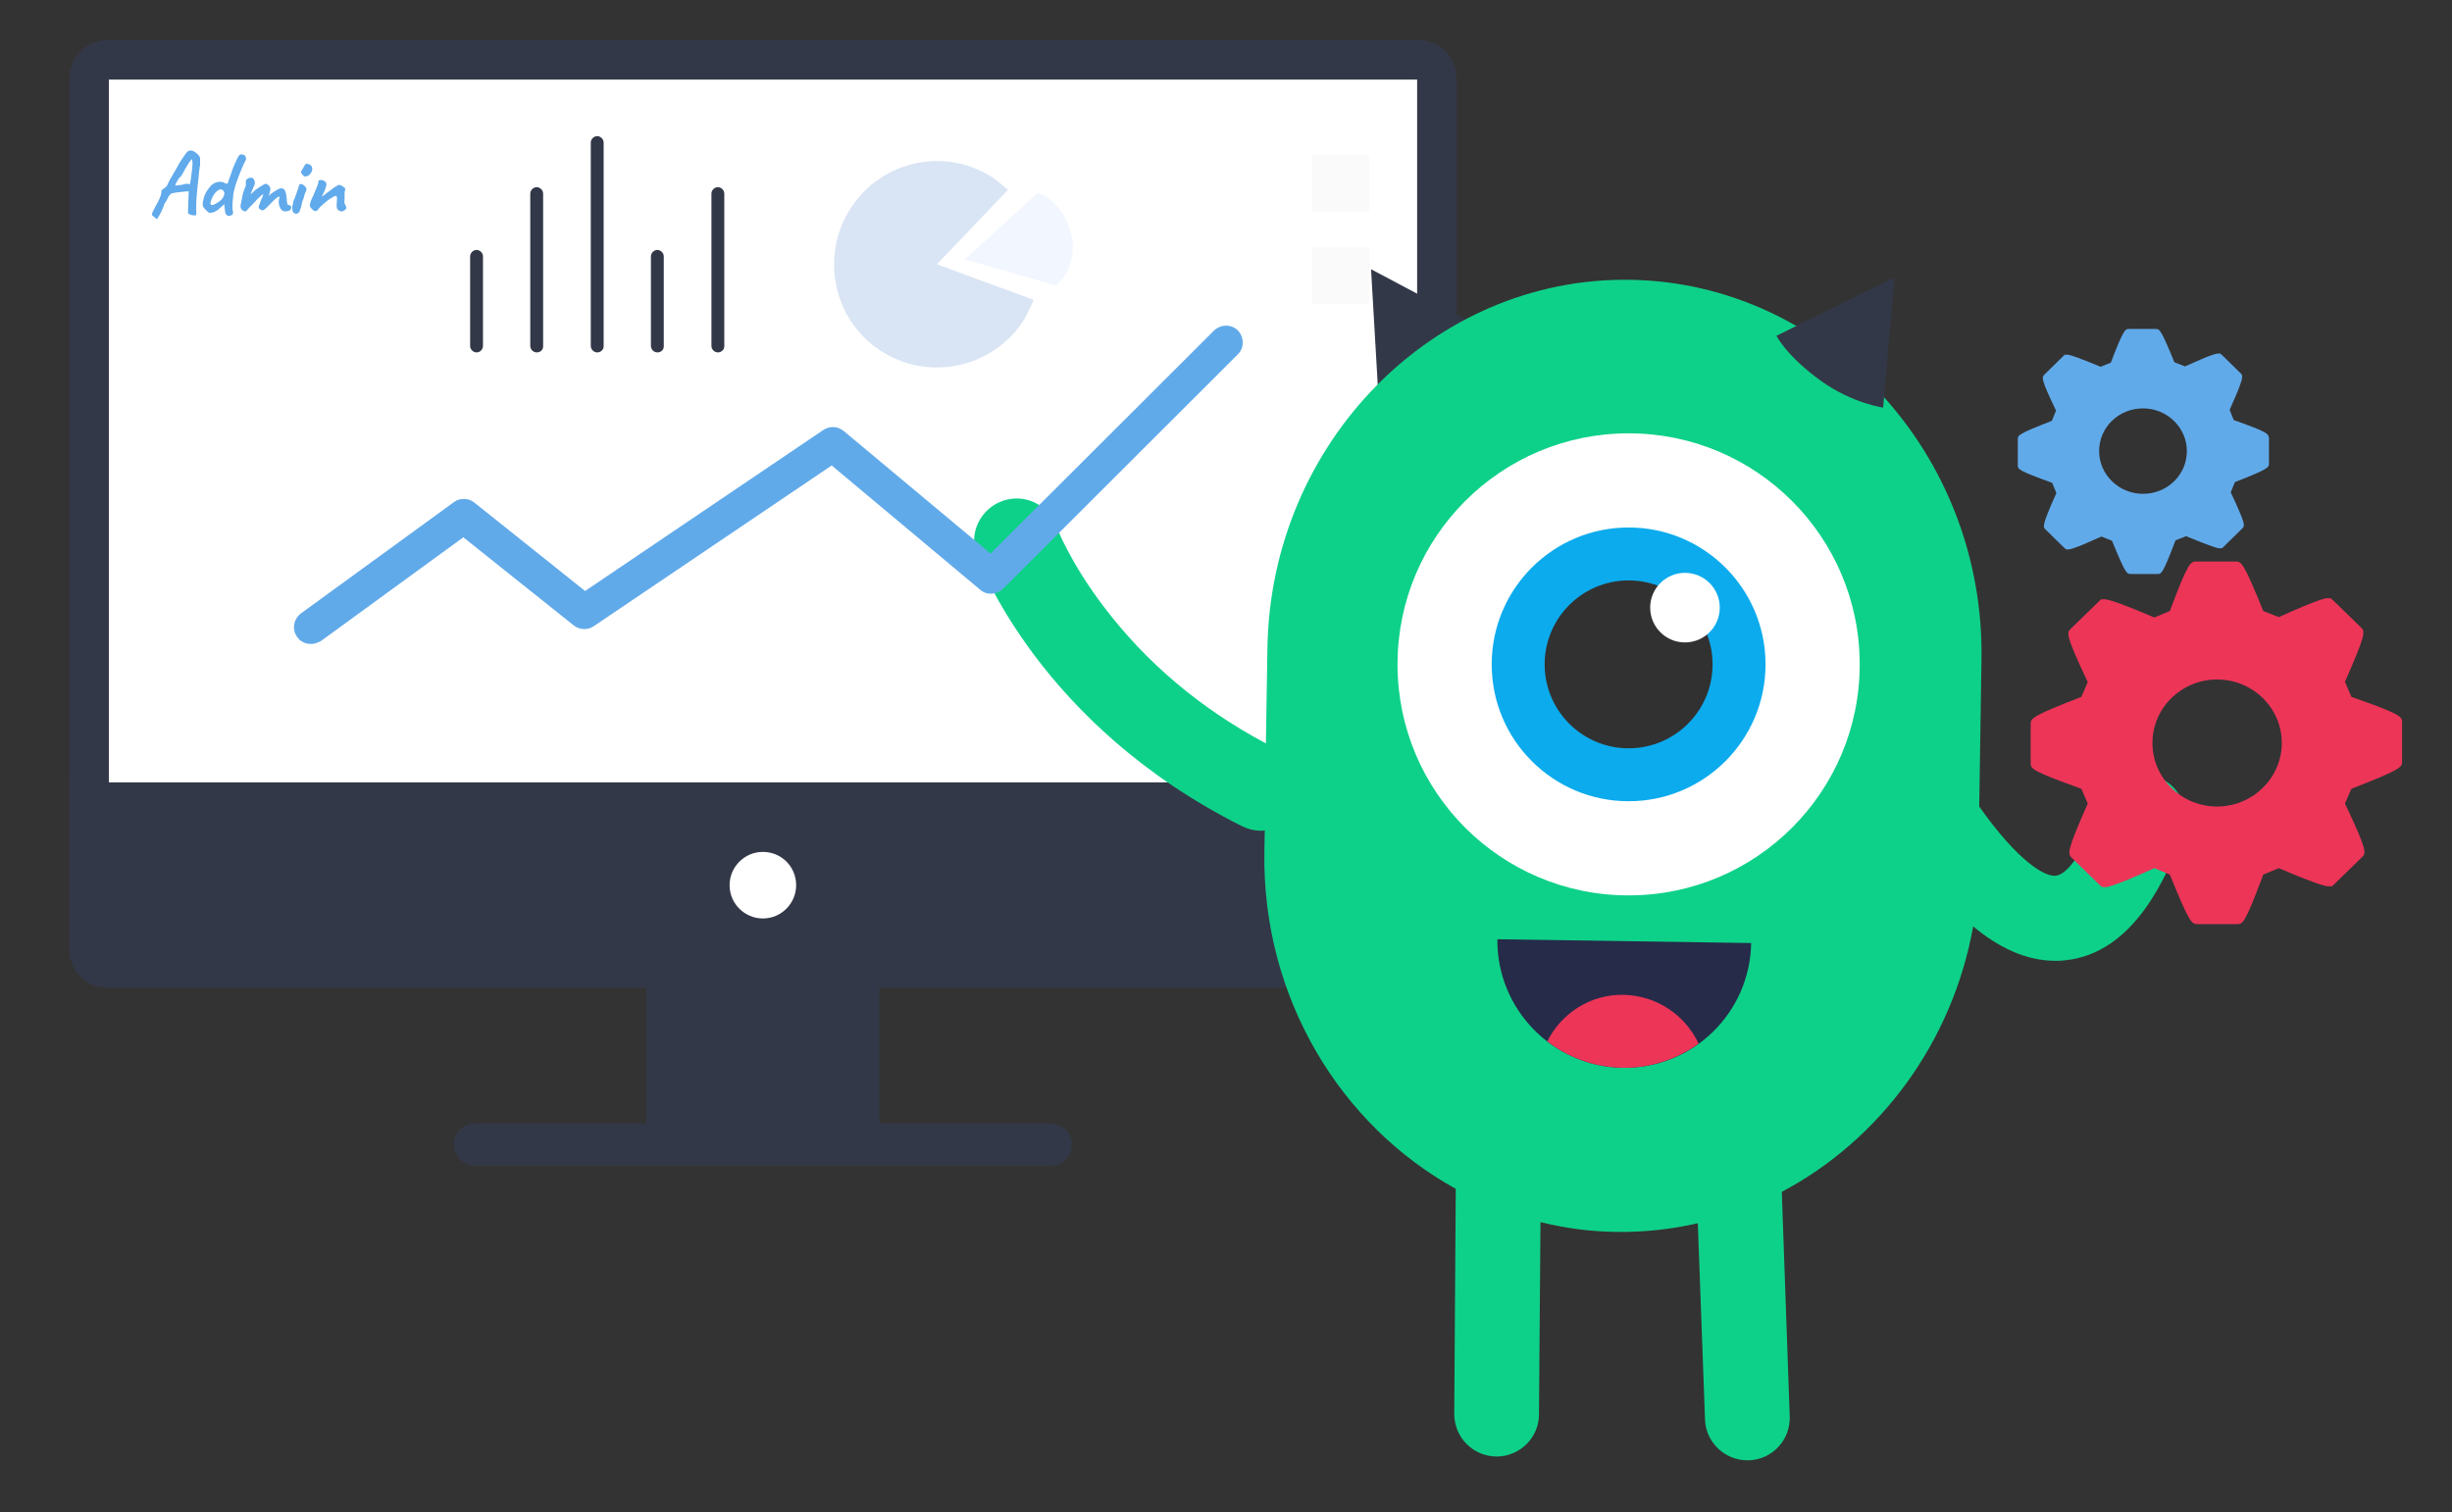 <?xml version="1.0" encoding="utf-8"?>
<!-- Generator: Adobe Illustrator 23.1.1, SVG Export Plug-In . SVG Version: 6.00 Build 0)  -->
<svg version="1.1" id="Слой_1" xmlns="http://www.w3.org/2000/svg" xmlns:xlink="http://www.w3.org/1999/xlink" x="0px" y="0px"
	 viewBox="0 0 648.3 400" style="enable-background:new 0 0 648.3 400;" xml:space="preserve">
<rect x="0" y="0" width="648.3" height="400" fill="#333333" stroke="none"/>
<style type="text/css">
	.st0{fill:#333848;}
	.st1{fill:#FFFFFF;}
	.st2{fill:#FAFAFA;}
	.st3{fill:#61AAEB;}
	.st4{fill:#0ED189;}
	.st5{fill:none;}
	.st6{fill:#0CABED;}
	.st7{fill:#313131;}
	.st8{fill:#252B49;}
	.st9{fill:#ED3558;}
	.st10{fill:#61AAEA;}
	.st11{fill:#D9E4F4;}
	.st12{fill:#F1F6FF;}
</style>
<path class="st0" d="M385.1,206.9V20.6c0-5.5-4.5-10-10-10H28.4c-5.5,0-10,4.5-10,10v186.3H385.1z"/>
<rect x="105.6" y="-55.8" transform="matrix(-1.836970e-16 1 -1 -1.836970e-16 318.883 -84.55)" class="st1" width="192.2" height="345.9"/>
<rect x="346.9" y="40.9" class="st2" width="15.1" height="15.1"/>
<rect x="346.9" y="65.4" class="st2" width="15.1" height="15.1"/>
<path class="st0" d="M18.3,206.9v44.2c0,5.5,4.5,10.1,10,10.1h142.6v35.9h-45.3c-3.1,0-5.6,2.5-5.6,5.6c0,3.1,2.5,5.6,5.6,5.6h152.2
	c3.1,0,5.6-2.5,5.6-5.6c0-3.1-2.5-5.6-5.6-5.6h-45.3v-35.9h142.6c5.5,0,10-4.5,10-10.1v-44.2H18.3z"/>
<path class="st1" d="M210.5,234.1c0,4.8-3.9,8.8-8.8,8.8c-4.8,0-8.8-3.9-8.8-8.8c0-4.8,3.9-8.8,8.8-8.8
	C206.6,225.3,210.5,229.2,210.5,234.1z"/>
<g>
	<path class="st3" d="M49.2,40.5c0.4-0.5,0.7-0.7,1.2-0.7c0.4,0,0.9,0.2,1.4,0.6c0.7,0.5,1,1,1.1,1.4c0,0.1,0,0.2,0,0.4
		c0,0.2,0,0.4,0,0.5c0,0.2,0,0.4,0,0.7c0,0.3,0,0.5-0.1,0.7c0,0.2,0,0.5-0.1,0.8c0,0.3-0.1,0.6-0.1,0.9c0,0.3-0.1,1.2-0.3,2.9
		c-0.4,3.5-0.5,6-0.4,7.4c0,0.1,0,0.3,0,0.4c0,0.2,0,0.3,0,0.3c-0.1,0.2-0.5,0.2-1.1,0.1c-0.6-0.1-0.9-0.3-1-0.5
		c-0.1-0.1-0.1-0.1-0.1-0.2l0.2-5.6l-0.3,0c-0.3,0-1,0.1-2,0.2c-1,0.1-1.7,0.2-2,0.3c-0.3,0-0.7,0.3-1.1,1c-0.1,0.2-0.2,0.5-0.4,0.8
		c-0.2,0.3-0.2,0.4-0.2,0.4l-0.4,0.5c0,0.2-0.2,0.6-0.5,1.4c-0.3,0.7-0.6,1.3-0.9,1.8L41.5,58l-0.8-0.7c-0.3-0.1-0.4-0.3-0.5-0.4
		c0-0.2,0-0.4,0.1-0.7c0.1-0.3,0.4-0.8,0.7-1.4c0.3-0.6,0.5-1,0.7-1.3c0.7-1.3,1-2.3,1-2.9c-0.1-0.2,0.1-0.4,0.4-0.6
		c0,0,0.1-0.1,0.3-0.2c0.5-0.3,0.8-0.7,0.9-1c0.3-0.8,1.2-2.3,2.5-4.5C47.5,42.9,48.4,41.6,49.2,40.5z M50.2,48.7L50.2,48.7
		c0.1-0.1,0.2-1,0.4-2.4c0.2-1.5,0.3-2.5,0.3-3l-0.1-1.2c-0.1,0-0.5,0.4-1,1.2c-0.5,0.8-1,1.6-1.5,2.6c-0.4,0.7-0.6,1-0.8,1
		c-0.1,0.1-0.4,0.5-0.7,1.1c-0.4,0.6-0.5,1-0.4,1.1c0.6-0.1,1.2-0.2,1.6-0.2c1-0.3,1.7-0.4,1.9-0.2C50,48.7,50.1,48.7,50.2,48.7z"/>
	<path class="st3" d="M61.4,56.8c-0.1,0.1-0.3,0.1-0.4,0.2c-0.1,0-0.3,0.1-0.4,0.1c-0.2,0-0.4,0-0.6-0.2c-0.2-0.1-0.3-0.3-0.4-0.5
		c-0.1-0.4-0.2-1.2-0.3-2.4l-1,0.9c-1,1-2,1.4-2.8,1.4c-0.3,0-0.6-0.3-1-0.7c-0.4-0.4-0.7-0.7-0.8-1c-0.2-0.5-0.1-1.2,0.2-2.3
		c0.3-1.1,0.8-1.9,1.4-2.6c0.5-0.8,1.2-1.3,2-1.5c0.8-0.2,1.5-0.2,2.1,0.2c0.5,0.3,0.8,0.2,0.9-0.1c0-0.1,0.2-0.8,0.7-2.1
		c0.4-1.3,1-2.8,1.8-4.4c0.3-0.7,0.7-1,1-1c0.2,0,0.4,0.1,0.7,0.2c0.3,0.1,0.4,0.3,0.5,0.6c0.1,0.3,0.1,0.6-0.1,0.9
		c-0.4,0.7-0.9,1.9-1.6,3.6c-0.6,1.6-1.1,2.9-1.3,3.9c-0.3,0.9-0.4,2.1-0.5,3.5c-0.1,1.4,0,2.2,0.1,2.4c0,0.3,0,0.5,0,0.6
		C61.6,56.6,61.5,56.7,61.4,56.8z M55.9,54.2c0.1,0.1,0.4,0,0.7-0.1c0.3-0.1,0.7-0.4,1.2-0.7c0.5-0.3,0.8-0.7,1-0.9
		c0.2-0.3,0.4-0.6,0.5-1.1c0.1-0.4,0-0.8-0.4-1.1c-0.5-0.4-1-0.2-1.6,0.3c-0.8,0.7-1.4,1.8-1.7,3.2C55.7,54,55.8,54.1,55.9,54.2z"/>
	<path class="st3" d="M65,48.4l0-0.5c0-0.2,0.1-0.4,0.4-0.6s0.5-0.3,0.9-0.3c0.4,0,0.6,0.1,0.8,0.4c0.2,0.3,0.3,0.6,0.3,0.9
		c0,0.3-0.1,0.6-0.2,0.8l-0.9,2.1c0,0,0,0.1,0,0.1c0,0,0.3-0.1,0.6-0.5c0.4-0.4,0.9-0.8,1.7-1.3c0.7-0.5,1.3-0.8,1.6-0.9
		c0.2,0,0.5,0.1,0.8,0.4c0.3,0.3,0.5,0.6,0.5,1c-0.2,1.1-0.4,1.7-0.5,1.9c0.3-0.4,0.8-0.8,1.6-1.3c0.8-0.5,1.3-0.8,1.7-0.8
		c0.5,0,0.9,0.2,1.1,0.7c0.2,0.5,0.3,1.1,0.4,1.9c0,0.8,0.1,1.3,0.2,1.6c0,0.1,0.1,0.2,0.3,0.2c0.2,0,0.3,0.1,0.5,0.2
		c0.2,0.1,0.2,0.3,0.2,0.5c0,0.6-0.5,1-1.6,1c-0.5,0-0.9-0.2-1.2-0.7c-0.3-0.5-0.5-1.1-0.5-1.8c0-0.3,0-0.5,0.1-0.8s0.1-0.4,0.1-0.5
		c0,0,0-0.1-0.1-0.1c-0.4,0-1.3,0.8-2.7,2.3c0,0-0.1,0.1-0.1,0.1c-0.1,0.1-0.3,0.3-0.5,0.5c-0.5,0.5-0.8,0.7-1,0.7s-0.3,0-0.5-0.1
		l-0.3-0.2c-0.2-0.1-0.3-0.4-0.3-0.6v-0.1l0.6-1.6c0.4-0.9,0.6-1.4,0.6-1.5c0-0.1,0-0.1,0-0.1c-0.2,0-0.7,0.4-1.4,1.1
		c-0.7,0.8-1.2,1.3-1.4,1.5c-0.2,0.3-0.5,0.5-0.8,0.8c-0.3,0.3-0.5,0.6-0.7,0.8c-0.2,0.2-0.3,0.3-0.3,0.3c-0.4,0-0.7-0.1-1-0.4
		c-0.3-0.3-0.4-0.6-0.4-0.8s0-0.6,0.1-0.8c0-0.2,0.1-0.6,0.2-1.1c0.1-0.5,0.2-0.8,0.2-1c0-0.2,0.1-0.3,0.1-0.5
		c0-0.2,0.1-0.3,0.1-0.3c0,0,0-0.1,0.1-0.3c0.1-0.2,0.1-0.4,0.2-0.6c0.1-0.2,0.2-0.5,0.4-1C65,48.9,65,48.7,65,48.4z"/>
	<path class="st3" d="M77.4,54.2l0.1-0.5c0-0.1,0-0.4,0.2-0.8c0.4-0.8,0.8-2.1,1.4-3.9c0-0.2,0.1-0.3,0.4-0.3c0.2-0.1,0.4,0,0.7,0.2
		c0.3,0.2,0.5,0.5,0.7,0.7c0.2,0.2,0.2,0.6-0.1,1.2c-0.3,0.6-0.4,1.1-0.5,1.6c-0.2,0.4-0.3,0.8-0.4,1c-0.1,0.2-0.1,0.5-0.2,1
		c-0.1,0.5-0.2,0.8-0.3,0.9c-0.1,0.6-0.4,1-0.8,1.2c-0.4,0.1-0.7,0-1-0.3c-0.2-0.2-0.3-0.5-0.3-1C77.2,54.7,77.3,54.4,77.4,54.2z
		 M79.8,46c-0.1-0.2-0.2-0.4-0.2-0.5c0-0.1,0-0.2,0.1-0.3c0.1-0.1,0.2-0.3,0.4-0.7c0.4-0.7,0.6-1,0.7-1.1c0.2-0.1,0.5-0.1,0.8,0
		c0.3,0.1,0.6,0.3,0.8,0.6c0.3,0.6,0.2,1.3-0.4,2c-0.2,0.3-0.5,0.5-0.9,0.6c-0.4,0.1-0.7,0.1-0.8-0.1C80.1,46.3,79.9,46.2,79.8,46z"
		/>
	<path class="st3" d="M89,54.3l0.1-1.6v-0.4c0-0.3-0.2-0.5-0.3-0.5c-0.3,0-0.8,0.3-1.6,0.8c-1.4,1-2.5,2-3.2,2.9
		c-0.1,0.2-0.3,0.3-0.4,0.3c-0.1,0-0.2,0-0.4,0c-0.2,0-0.4-0.2-0.7-0.5c-0.3-0.3-0.5-0.6-0.6-0.8c0-0.6,0.3-1.6,1-2.9
		c0.1-0.3,0.3-0.8,0.7-1.7c0.4-0.9,0.6-1.5,0.6-2l0,0c0-0.2,0.1-0.2,0.2-0.2c0,0,0.2-0.1,0.5-0.1c0.3,0,0.6,0.1,0.9,0.3
		c0.3,0.2,0.5,0.5,0.5,0.9c0,0.4-0.2,1-0.6,1.9c-0.4,0.8-0.6,1.3-0.6,1.3c0.3-0.2,0.8-0.5,1.5-1.1c1.7-1.3,2.7-2,3.1-2
		c0.2,0,0.5,0.1,0.9,0.4c0.4,0.2,0.6,0.4,0.7,0.6L91.1,51l0,1.3c0,0.5,0,0.9-0.1,1.1l0.1,0.1c-0.1,0.1,0,0.3,0.2,0.7
		c0.2,0.4,0.3,0.7,0.3,0.8c0,0.1-0.1,0.3-0.4,0.5c-0.2,0.2-0.5,0.3-0.7,0.4C89.5,55.9,89,55.4,89,54.3z"/>
</g>
<g>
	<path class="st0" d="M364.5,105.7l-2-34.5l30.7,16.3c0,0-2.7,5.3-12.4,11.7C372.4,104.9,364.5,105.7,364.5,105.7z"/>
	<path class="st4" d="M570.7,205.6c-5.8-2.3-12.3,0.5-14.5,6.3l-0.5,1.2c-5.8,14.9-9.9,18.3-12.2,18.5c-2.8,0.3-9.8-3.6-20.2-18.3
		l0.6-39c0.8-54.4-41-99.5-92.9-100.3s-95.1,43.1-95.9,97.5l-0.4,25.1c-17.3-9.2-31.7-21.4-42.9-36.2c-8.9-11.7-12.4-20.9-12.5-21.2
		c-2.1-5.8-8.5-8.8-14.3-6.7c-5.8,2.1-8.9,8.5-6.8,14.3c0.7,1.8,16.6,44.9,70.2,71.7c1.6,0.8,3.3,1.2,5,1.2c0.3,0,0.7,0,1-0.1
		l-0.1,5.8c-0.6,38.4,20.1,72.2,50.6,89l-0.4,59.5c0,6.2,4.9,11.2,11.1,11.3c0,0,0.1,0,0.1,0c6.1,0,11.2-5,11.2-11.1l0.4-50.9
		c6.4,1.6,13.1,2.5,20,2.6c7.4,0.1,14.7-0.7,21.6-2.3l1.9,51.9c0.2,6,5.2,10.8,11.2,10.8c0.1,0,0.3,0,0.4,0
		c6.2-0.2,11-5.4,10.8-11.6l-2.1-59.4c25.9-13.7,45.1-39.5,50.6-70.2c6.5,5.4,13.8,9.1,21.7,9.1c0.8,0,1.5,0,2.3-0.1
		c19-1.7,27.5-23.4,31.1-32.6l0.4-1.1C579.3,214.4,576.5,207.9,570.7,205.6z"/>
	<path class="st0" d="M497.9,107.8l3-34.4l-31.2,15.4c0,0,2.6,5.4,12,12.1C489.9,106.7,497.9,107.8,497.9,107.8z"/>
	<path class="st5" d="M479.5,83.9c-1.8,2.3-4.2,4.5-7.1,4.8c-0.7,0.1-1.3,0-2,0.1c-3,0.5-5.2,3.8-8.2,3.5c1.5-0.3,2.5-1.7,2.9-3.1
		s0.1-3-0.2-4.5"/>
	<path class="st5" d="M464,83.2c0.5,1.1,1.1,2.2,1.6,3.3c0.5,1,1,2.1,1,3.3s-0.7,2.4-1.8,2.6c0.6-0.5,1.6-0.3,2.3-0.7
		c0.7-0.4,1-1.2,1.4-1.8c0.3-0.4,0.7-0.7,1.1-1.1c2.6-2.1,5.6-3.7,8.8-4.7c-0.3-1-0.7-2-1.2-2.9"/>
	<circle class="st1" cx="430.6" cy="175.7" r="61.1"/>
	<circle class="st6" cx="430.6" cy="175.7" r="36.2"/>
	<circle class="st7" cx="430.6" cy="175.7" r="22.2"/>
	<circle class="st1" cx="445.5" cy="160.7" r="9.2"/>
	<path class="st8" d="M429,282.4c18.5,0.3,33.7-14.5,34-33l-67.1-1C395.7,266.8,410.5,282.1,429,282.4z"/>
	<path class="st9" d="M409.1,275.4c5.5,4.3,12.4,6.8,19.9,7c7.5,0.1,14.4-2.3,20.1-6.4c-3.5-7.5-11-12.7-19.8-12.9
		S412.8,268,409.1,275.4z"/>
</g>
<path class="st10" d="M82.2,170.3c-1.4,0-2.8-0.6-3.6-1.8c-1.5-2-1-4.8,1-6.3l40.4-29.4c1.6-1.2,3.9-1.1,5.4,0.1l29.3,23.4l63-42.6
	c1.7-1.1,3.8-1,5.4,0.3l38.8,32.4L321,87.4c1.8-1.7,4.6-1.7,6.3,0c1.7,1.8,1.7,4.6,0,6.3l-62.1,62c-1.6,1.6-4.3,1.8-6,0.3
	l-39.3-32.9L157,165.6c-1.6,1.1-3.8,1-5.3-0.2l-29.2-23.3l-37.6,27.4C84,170,83.1,170.3,82.2,170.3z"/>
<g>
	<path class="st0" d="M126,93.2c-0.9,0-1.7-0.8-1.7-1.7V67.8c0-0.9,0.8-1.7,1.7-1.7c0.9,0,1.7,0.8,1.7,1.7v23.8
		C127.6,92.5,126.9,93.2,126,93.2z"/>
	<path class="st0" d="M173.8,93.2c-0.9,0-1.7-0.8-1.7-1.7V67.8c0-0.9,0.8-1.7,1.7-1.7s1.7,0.8,1.7,1.7v23.8
		C175.5,92.5,174.8,93.2,173.8,93.2z"/>
	<path class="st0" d="M141.9,93.2c-0.9,0-1.7-0.8-1.7-1.7V51.2c0-0.9,0.8-1.7,1.7-1.7s1.7,0.8,1.7,1.7v40.4
		C143.6,92.5,142.9,93.2,141.9,93.2z"/>
	<path class="st0" d="M189.8,93.2c-0.9,0-1.7-0.8-1.7-1.7V51.2c0-0.9,0.8-1.7,1.7-1.7s1.7,0.8,1.7,1.7v40.4
		C191.5,92.5,190.7,93.2,189.8,93.2z"/>
	<path class="st0" d="M157.9,93.2c-0.9,0-1.7-0.8-1.7-1.7V37.7c0-0.9,0.8-1.7,1.7-1.7c0.9,0,1.7,0.8,1.7,1.7v53.9
		C159.6,92.5,158.8,93.2,157.9,93.2z"/>
</g>
<path class="st11" d="M262.8,47.2c1.3,0.9,3.7,3,3.7,3l-18.8,19.7l25.6,9.4c0,0-1.7,3.9-2.9,5.8c-8.4,12.5-25.3,15.8-37.8,7.5
	s-15.8-25.3-7.5-37.8C233.4,42.2,250.4,38.8,262.8,47.2z"/>
<path class="st12" d="M255.1,68.6L274.4,51c7.9,2.4,13.6,16.7,4.8,24.5L255.1,68.6z"/>
<g>
	<g>
		<g>
			<path class="st9" d="M621.7,184.3l-1.7-4c5.7-12.9,5.3-13.3,4.2-14.4l-7.3-7.1l-0.7-0.6h-0.8c-0.4,0-1.8,0-12.9,5l-4.1-1.6
				c-5.3-13.1-5.8-13.1-7.4-13.1h-10.3c-1.5,0-2.1,0-7,13.1l-4.1,1.7c-7.5-3.2-11.9-4.8-13.1-4.8l-1,0l-7.9,7.7
				c-1.2,1.1-1.6,1.5,4.4,14.2l-1.7,3.9c-13.4,5.2-13.4,5.7-13.4,7.3v10.1c0,1.6,0,2.1,13.4,6.9l1.7,3.9
				c-5.7,12.9-5.3,13.3-4.2,14.4l7.3,7.1l0.7,0.6h0.9c0.4,0,1.8,0,12.9-5l4.1,1.7c5.3,13.1,5.8,13.1,7.4,13.1h10.3
				c1.6,0,2.1,0,7-13.1l4.1-1.7c7.5,3.2,11.9,4.8,13.1,4.8l1,0l7.9-7.7c1.1-1.1,1.5-1.5-4.5-14.2l1.7-3.9
				c13.4-5.2,13.4-5.7,13.4-7.3v-10.1C635.2,189.6,635.2,189,621.7,184.3z M586.2,213.3c-9.4,0-17.1-7.5-17.1-16.8
				c0-9.3,7.7-16.8,17.1-16.8c9.4,0,17.1,7.5,17.1,16.8C603.3,205.7,595.6,213.3,586.2,213.3z"/>
		</g>
	</g>
</g>
<g>
	<g>
		<g>
			<path class="st10" d="M590.6,111.1l-1.1-2.7c3.9-8.7,3.6-9,2.9-9.7l-4.9-4.8l-0.5-0.4h-0.6c-0.3,0-1.2,0-8.7,3.4l-2.8-1.1
				c-3.6-8.8-3.9-8.8-5-8.8h-7c-1,0-1.4,0-4.8,8.9l-2.7,1.1c-5.1-2.1-8-3.2-8.8-3.2l-0.7,0l-5.3,5.2c-0.8,0.8-1.1,1,3,9.6l-1.1,2.7
				c-9,3.5-9,3.8-9,4.9v6.8c0,1.1,0,1.4,9.1,4.7l1.1,2.7c-3.9,8.7-3.6,9-2.8,9.7l4.9,4.8l0.5,0.4h0.6c0.3,0,1.2,0,8.7-3.4l2.8,1.1
				c3.6,8.8,3.9,8.8,5,8.8h7c1.1,0,1.4,0,4.8-8.9l2.8-1.1c5.1,2.1,8,3.2,8.8,3.2l0.7,0l5.3-5.2c0.8-0.8,1-1-3-9.6l1.1-2.7
				c9-3.5,9-3.9,9-4.9v-6.8C599.7,114.7,599.7,114.3,590.6,111.1z M566.6,130.6c-6.4,0-11.6-5.1-11.6-11.3c0-6.3,5.2-11.3,11.6-11.3
				c6.4,0,11.6,5.1,11.6,11.3C578.2,125.6,573,130.6,566.6,130.6z"/>
		</g>
	</g>
</g>
</svg>